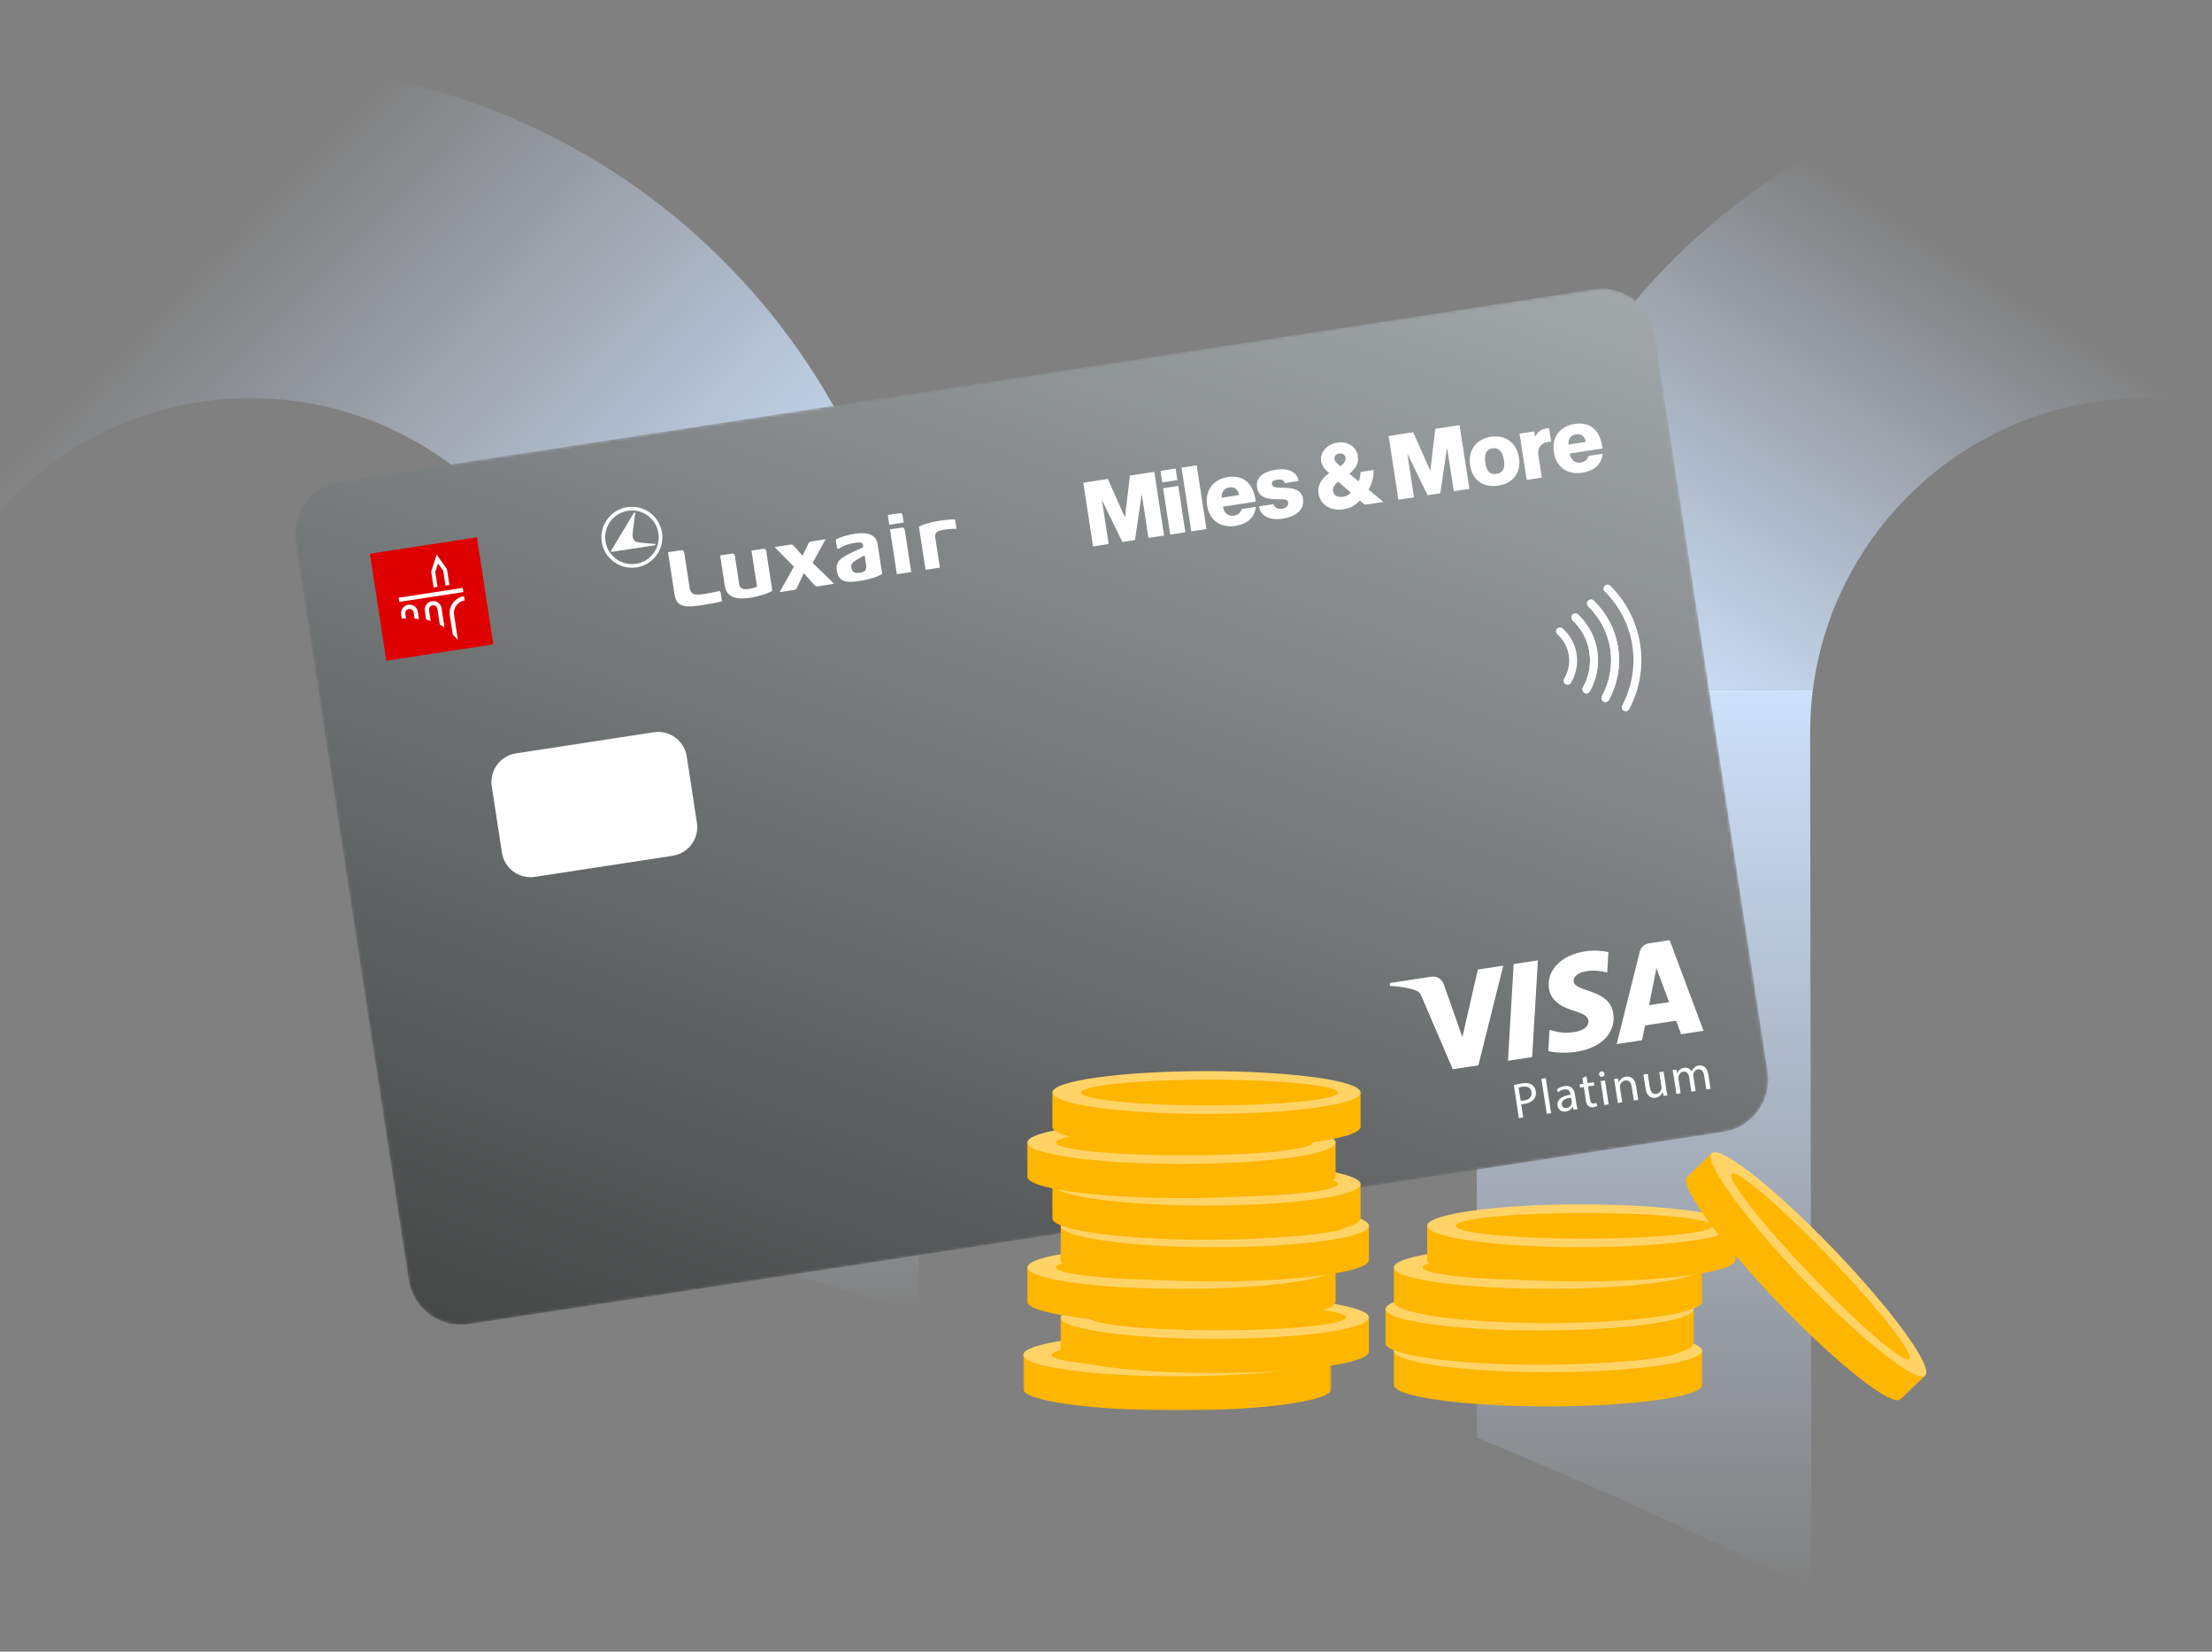 <?xml version="1.0" encoding="UTF-8"?>
<svg xmlns="http://www.w3.org/2000/svg" width="750" height="560" viewBox="0 0 750 560" fill="none">
  <rect x="0" y="0" width="750" height="560" fill="#808080" stroke="none"/>
  <g clip-path="url(#clip0_1274_2607)">
    <g clip-path="url(#clip1_1274_2607)">
      <path d="M85.03 22C54.95 22 26.26 27.86 0 38.48V173.21C20.78 149.77 51.14 134.99 85.03 134.99C142.65 134.99 190.41 178.06 197.62 233.79H311.11C303.55 115.64 205.2 22 85.03 22Z" fill="url(#paint0_linear_1274_2607)"></path>
      <path d="M197.84 412.451C236.44 422.231 274.34 433.281 311.6 445.591V248.451C311.6 243.531 311.42 238.641 311.11 233.801H197.62C198.24 238.601 198.56 243.491 198.56 248.451L197.84 412.451Z" fill="url(#paint1_linear_1274_2607)"></path>
      <path d="M727.15 134.99C734.98 134.99 742.62 135.78 750 137.29V23.14C742.48 22.39 734.86 22 727.15 22C607.01 22 508.66 115.64 501.1 233.79H614.68C621.87 178.06 669.51 134.99 727.15 134.99Z" fill="url(#paint2_linear_1274_2607)"></path>
      <path d="M500.78 487.399C539.03 503.189 576.87 520.329 614.17 538.929L613.74 248.439C613.74 243.469 614.06 238.579 614.68 233.789H501.1C500.79 238.639 500.61 243.519 500.61 248.439L500.78 487.389V487.399Z" fill="url(#paint3_linear_1274_2607)"></path>
    </g>
    <mask id="mask0_1274_2607" style="mask-type:luminance" maskUnits="userSpaceOnUse" x="100" y="97" width="500" height="353">
      <path fill-rule="evenodd" clip-rule="evenodd" d="M543.063 97.824C542.221 97.833 541.371 97.903 540.515 98.033L115.238 163.185C106.427 164.535 100.099 172.075 100 180.705V181.118C100.008 181.953 100.079 182.801 100.209 183.653L138.547 433.912C140.05 443.711 149.216 450.443 159.018 448.941L584.293 383.789C594.095 382.289 600.827 373.12 599.325 363.318L560.986 113.065C559.634 104.254 552.094 97.923 543.461 97.824H543.063Z" fill="white"></path>
    </mask>
    <g mask="url(#mask0_1274_2607)">
      <path fill-rule="evenodd" clip-rule="evenodd" d="M543.063 97.824C542.221 97.833 541.371 97.903 540.515 98.033L115.238 163.185C106.427 164.535 100.099 172.075 100 180.705V181.118C100.008 181.953 100.079 182.801 100.209 183.653L138.547 433.912C140.05 443.711 149.216 450.443 159.018 448.941L584.293 383.789C594.095 382.289 600.827 373.12 599.325 363.318L560.986 113.065C559.634 104.254 552.094 97.923 543.461 97.824H543.063Z" fill="url(#paint4_linear_1274_2607)"></path>
    </g>
    <path fill-rule="evenodd" clip-rule="evenodd" d="M130.974 224.015L167.262 218.454L161.701 182.166L125.416 187.724L130.974 224.015Z" fill="#DE0000"></path>
    <path fill-rule="evenodd" clip-rule="evenodd" d="M152.375 198.326L151.556 192.977L148.052 188.035L146.196 193.799L147.015 199.145L148.348 198.941L147.58 193.926L148.512 191.046L150.266 193.514L151.034 198.529L152.375 198.326Z" fill="white"></path>
    <path fill-rule="evenodd" clip-rule="evenodd" d="M135.353 204.07L157.115 200.735L156.897 199.32L135.136 202.655L135.353 204.07Z" fill="white"></path>
    <path fill-rule="evenodd" clip-rule="evenodd" d="M153.949 208.463C153.59 206.119 155.2 203.93 157.547 203.569L157.329 202.143C154.192 202.623 152.04 205.551 152.52 208.68L153.528 215.195C154.127 215.746 154.714 216.344 155.251 216.963L153.949 208.463Z" fill="white"></path>
    <path fill-rule="evenodd" clip-rule="evenodd" d="M149.717 206.212C149.477 204.648 148.014 203.575 146.444 203.815C144.879 204.055 143.806 205.52 144.044 207.082L144.504 210.07C145.012 210.194 145.521 210.335 146.02 210.499L145.461 206.865C145.34 206.082 145.879 205.348 146.661 205.227C147.446 205.108 148.181 205.648 148.299 206.43L149.124 211.776C149.666 212.047 150.194 212.343 150.711 212.66L149.717 206.212Z" fill="white"></path>
    <path fill-rule="evenodd" clip-rule="evenodd" d="M141.679 207.446C141.439 205.881 139.976 204.805 138.409 205.045C136.841 205.285 135.768 206.751 136.005 208.315L136.22 209.736C136.706 209.682 137.18 209.651 137.66 209.629L137.423 208.095C137.302 207.313 137.841 206.579 138.626 206.46C139.408 206.339 140.145 206.878 140.264 207.66L140.569 209.713C141.072 209.761 141.566 209.829 142.057 209.911L141.679 207.446Z" fill="white"></path>
    <path fill-rule="evenodd" clip-rule="evenodd" d="M228.088 290.14L181.365 297.298C176.011 298.117 171.004 294.44 170.185 289.089L166.74 266.607C165.918 261.253 169.595 256.246 174.949 255.427L221.675 248.268C227.026 247.449 232.03 251.126 232.852 256.478L236.297 278.959C237.116 284.314 233.442 289.321 228.088 290.14Z" fill="white"></path>
    <path d="M551.213 239.797C554.517 233.499 555.937 226.185 554.788 218.665C553.633 211.145 550.086 204.587 545.051 199.566" stroke="white" stroke-width="2.7" stroke-linecap="round"></path>
    <path d="M539.442 204.602C543.506 208.575 546.378 213.799 547.299 219.812C548.216 225.821 547.045 231.667 544.353 236.671" stroke="white" stroke-width="2.7" stroke-linecap="round"></path>
    <path d="M544.354 236.671C547.046 231.667 548.217 225.818 547.3 219.809C546.379 213.796 543.507 208.575 539.443 204.602" stroke="white" stroke-width="2.7" stroke-linecap="round"></path>
    <path d="M534.15 209.352C537.302 212.331 539.53 216.304 540.233 220.89C540.936 225.479 539.999 229.936 537.884 233.723" stroke="white" stroke-width="2.7" stroke-linecap="round"></path>
    <path d="M537.885 233.723C540 229.936 540.937 225.479 540.234 220.89C539.531 216.304 537.303 212.331 534.151 209.352" stroke="white" stroke-width="2.7" stroke-linecap="round"></path>
    <path d="M528.916 214.051C531.17 216.039 532.757 218.781 533.245 221.961C533.734 225.141 533.036 228.23 531.483 230.805" stroke="white" stroke-width="2.7" stroke-linecap="round"></path>
    <path fill-rule="evenodd" clip-rule="evenodd" d="M521.434 325.602L519.502 358.385L511.293 359.647L513.222 326.858L521.434 325.602ZM559.126 340.805L561.62 328.225L565.937 339.763L559.126 340.805ZM570.009 350.65L577.605 349.486L566.112 318.756L559.103 319.829C557.527 320.072 556.335 321.19 555.962 322.695L548.148 353.999L556.773 352.678L557.758 347.673L568.295 346.061L570.009 350.65ZM546.991 343.567C545.74 335.186 534.049 336.501 533.554 332.748C533.402 331.605 534.305 330.229 536.63 329.554C537.785 329.218 541.007 328.606 544.946 329.735L545.356 322.783C543.269 322.365 540.62 322.068 537.457 322.551C529.341 323.794 524.289 328.987 525.187 335.174C525.836 339.752 530.355 341.667 533.701 342.711C537.138 343.779 538.366 344.606 538.564 346.001C538.872 348.133 536.483 349.461 534.128 349.862C530.007 350.559 527.432 349.746 525.385 349.15L524.961 356.334C527.017 356.922 530.674 357.145 534.353 356.62C542.981 355.301 547.971 350.17 546.991 343.567ZM509.7 327.4L501.257 361.184L492.573 362.514L482.147 338.18C481.509 336.683 481.076 336.163 479.766 335.692C477.628 334.923 474.214 334.418 471.249 334.234L471.306 333.283L485.279 331.139C487.06 330.868 488.845 331.806 489.563 333.797L495.837 351.639L501.07 328.719L509.7 327.4Z" fill="white"></path>
    <path fill-rule="evenodd" clip-rule="evenodd" d="M515.582 373.157C515.913 373.194 516.319 373.162 516.805 373.089C518.564 372.821 519.505 371.804 519.265 370.245C519.039 368.754 517.873 368.195 516.263 368.444C515.627 368.54 515.15 368.667 514.91 368.768L515.582 373.157ZM513.292 367.938C513.978 367.712 514.882 367.472 516.054 367.294C517.494 367.074 518.598 367.243 519.361 367.746C520.064 368.186 520.558 368.952 520.708 369.954C520.866 370.976 520.691 371.826 520.211 372.499C519.564 373.436 518.372 374.046 516.949 374.266C516.514 374.331 516.11 374.379 515.763 374.345L516.458 378.864L515 379.087L513.292 367.938Z" fill="white"></path>
    <path fill-rule="evenodd" clip-rule="evenodd" d="M522.626 365.755L524.1 365.529L525.922 377.415L524.447 377.641L522.626 365.755Z" fill="white"></path>
    <path fill-rule="evenodd" clip-rule="evenodd" d="M532.702 372.141C531.093 372.356 529.308 372.918 529.551 374.494C529.698 375.448 530.404 375.801 531.155 375.685C532.208 375.525 532.773 374.754 532.903 374.031C532.934 373.872 532.94 373.7 532.917 373.548L532.702 372.141ZM533.555 376.245L533.278 375.242L533.23 375.248C532.877 375.957 532.09 376.66 530.937 376.835C529.297 377.086 528.283 376.058 528.102 374.886C527.803 372.929 529.381 371.591 532.513 371.13L532.488 370.958C532.386 370.292 532.016 369.117 530.358 369.371C529.604 369.484 528.853 369.837 528.342 370.294L527.856 369.374C528.458 368.837 529.387 368.402 530.409 368.244C532.886 367.863 533.747 369.467 533.996 371.088L534.462 374.118C534.569 374.821 534.707 375.499 534.891 376.038L533.555 376.245Z" fill="white"></path>
    <path fill-rule="evenodd" clip-rule="evenodd" d="M537.92 364.902L538.276 367.229L540.386 366.907L540.561 368.026L538.448 368.35L539.118 372.722C539.273 373.724 539.643 374.25 540.462 374.125C540.849 374.063 541.126 373.973 541.304 373.891L541.538 374.987C541.272 375.148 540.832 375.3 540.261 375.388C539.575 375.492 538.994 375.36 538.578 375.012C538.095 374.642 537.833 373.945 537.686 372.987L537.011 368.571L535.754 368.763L535.585 367.642L536.836 367.45L536.542 365.509L537.92 364.902Z" fill="white"></path>
    <path fill-rule="evenodd" clip-rule="evenodd" d="M543.957 374.651L542.714 366.549L544.188 366.324L545.428 374.426L543.957 374.651ZM544.008 364.022C544.101 364.521 543.794 364.976 543.206 365.066C542.689 365.148 542.26 364.804 542.184 364.301C542.105 363.779 542.427 363.321 542.961 363.239C543.514 363.155 543.926 363.502 544.008 364.022Z" fill="white"></path>
    <path fill-rule="evenodd" clip-rule="evenodd" d="M547.642 368.037C547.512 367.199 547.391 366.518 547.238 365.857L548.546 365.654L548.834 366.981L548.871 366.976C549.15 366.145 549.972 365.247 551.313 365.041C552.434 364.872 554.278 365.273 554.702 368.051L555.445 372.892L553.971 373.118L553.256 368.447C553.056 367.142 552.406 366.125 551.014 366.34C550.045 366.49 549.396 367.286 549.269 368.147C549.229 368.342 549.235 368.599 549.274 368.851L550.023 373.722L548.546 373.948L547.642 368.037Z" fill="white"></path>
    <path fill-rule="evenodd" clip-rule="evenodd" d="M564.95 369.172C565.08 370.011 565.21 370.748 565.359 371.372L564.055 371.575L563.764 370.265L563.733 370.271C563.448 370.979 562.725 371.965 561.284 372.185C560.014 372.383 558.381 371.911 557.946 369.065L557.221 364.326L558.692 364.103L559.378 368.59C559.615 370.129 560.242 371.095 561.584 370.886C562.569 370.737 563.151 369.946 563.32 369.251C563.369 369.02 563.377 368.748 563.34 368.48L562.575 363.507L564.049 363.281L564.95 369.172Z" fill="white"></path>
    <path fill-rule="evenodd" clip-rule="evenodd" d="M567.503 364.996C567.374 364.158 567.252 363.477 567.1 362.816L568.39 362.616L568.656 363.912L568.709 363.903C569.04 363.062 569.684 362.229 571.022 362.023C572.129 361.856 573.067 362.395 573.564 363.296L573.598 363.291C573.781 362.802 574.044 362.401 574.34 362.099C574.77 361.656 575.275 361.373 576.043 361.255C577.116 361.088 578.813 361.548 579.243 364.361L579.974 369.133L578.534 369.354L577.831 364.765C577.594 363.209 576.882 362.359 575.693 362.545C574.857 362.672 574.298 363.392 574.157 364.149C574.12 364.358 574.114 364.635 574.151 364.903L574.922 369.907L573.482 370.128L572.739 365.273C572.539 363.985 571.827 363.135 570.706 363.308C569.785 363.449 569.226 364.288 569.105 365.058C569.057 365.29 569.062 365.544 569.096 365.796L569.847 370.687L568.407 370.907L567.503 364.996Z" fill="white"></path>
    <path fill-rule="evenodd" clip-rule="evenodd" d="M293.67 191.567C293.864 192.832 293.751 193.846 291.498 194.19C289.651 194.47 288.872 193.851 288.64 192.326C288.488 191.327 288.979 190.652 290.402 189.827C291.314 189.285 292.224 188.802 293.167 188.291L293.67 191.567ZM289.665 180.994C287.64 181.302 285.186 182.011 283.452 182.889C283.39 182.918 283.376 182.974 283.387 183.048L283.774 185.583C283.834 185.956 283.989 186.112 284.223 186.078C284.373 186.058 284.54 185.939 284.763 185.804C286.141 184.931 287.734 184.378 289.727 184.073C292.164 183.7 292.517 184.047 292.644 184.869C292.749 185.552 292.707 185.578 291.761 185.996C289.626 186.973 287.093 187.958 285.169 189.449C283.825 190.489 283.517 192.025 283.755 193.57C284.269 196.922 286.491 197.738 291.043 197.038C294.87 196.453 297.564 195.538 299.111 194.62L297.555 184.46C296.974 180.65 293.093 180.466 289.665 180.994ZM305.527 178.91L301.763 179.486L304.093 194.685L308.958 193.942L306.815 179.966C306.665 178.989 306.383 178.78 305.527 178.91ZM323.468 176.077C322.282 176.097 320.664 176.233 318.822 176.515C316.137 176.939 313.265 177.625 311.568 178.554L313.813 193.193L318.673 192.448L317.088 182.115C316.933 181.112 317.396 180.302 318.359 179.997C319.031 179.788 320.031 179.59 320.695 179.497C322.059 179.299 323.366 179.229 324.075 179.319C324.075 179.319 324.196 179.328 324.253 179.265L324.278 179.11L323.866 176.41C323.829 176.162 323.742 176.074 323.468 176.077ZM304.782 174.042L301.018 174.618L301.523 177.913L306.386 177.165L306.058 175.016C305.9 173.991 305.714 173.898 304.782 174.042ZM258.859 186.06L254.798 186.681L256.667 198.889C255.958 199.273 254.676 199.556 253.806 199.689C251.827 199.991 250.838 199.378 250.649 198.13L249.153 188.376C249.085 187.927 248.672 187.622 248.235 187.689L244.171 188.314L245.741 198.565C246.306 202.241 249.158 203.459 254.363 202.662C257.5 202.182 260.454 201.202 261.863 200.293L259.788 186.746C259.714 186.292 259.305 185.989 258.859 186.06ZM279.922 182.833L275.014 183.584C274.582 183.649 274.283 183.847 274.102 184.253L272.176 188.331L272.077 188.345L269.104 185.022C268.81 184.688 268.482 184.584 268.053 184.652L262.637 185.482L269.172 192.141L264.345 200.777L269.27 200.023C269.734 199.952 270.036 199.687 270.188 199.35L272.493 194.431L272.617 194.411L276.073 198.275C276.446 198.743 276.808 198.868 277.288 198.794L282.848 197.941L275.525 190.847L279.922 182.833ZM243.036 200.564C242.256 200.737 240.534 201.101 239.412 201.276C238.28 201.451 237.238 201.573 236.8 201.595C234.849 201.688 234.089 201.016 233.79 199.062L232.062 187.783C231.903 186.752 231.663 186.439 230.469 186.62L226.504 187.227L228.602 200.915C229.207 204.862 230.46 206.334 237.413 205.266C242.787 204.445 244.792 203.86 244.792 203.86C244.792 203.86 244.518 201.999 244.411 201.284C244.264 200.344 244.154 200.316 243.036 200.564Z" fill="white"></path>
    <path fill-rule="evenodd" clip-rule="evenodd" d="M214.921 173.877L207.257 186.619C207.175 186.74 207.158 186.873 207.217 186.966C207.276 187.065 207.386 187.113 207.519 187.096L222.04 184.874C222.17 184.854 222.243 184.727 222.227 184.605C222.207 184.475 222.133 184.408 222.001 184.402C221.461 184.357 218.516 184.176 216.372 183.871C215.045 183.682 214.381 182.668 214.492 181.16C214.607 179.491 215.361 174.072 215.364 174.055C215.384 173.942 215.339 173.815 215.22 173.778C215.087 173.727 214.983 173.775 214.921 173.877Z" fill="white"></path>
    <path fill-rule="evenodd" clip-rule="evenodd" d="M212.892 173.179C207.931 173.939 204.525 178.578 205.287 183.549C206.047 188.507 210.684 191.913 215.646 191.151C220.607 190.394 224.016 185.751 223.256 180.795C222.491 175.785 217.854 172.416 212.892 173.179ZM212.7 171.928C218.323 171.067 223.598 174.944 224.468 180.609C225.326 186.223 221.455 191.504 215.832 192.365C210.176 193.235 204.898 189.352 204.039 183.738C203.172 178.073 207.044 172.795 212.7 171.928Z" fill="white"></path>
    <path fill-rule="evenodd" clip-rule="evenodd" d="M525.232 145.187L525.927 149.728C525.672 149.742 525.221 149.762 524.873 149.815C522.515 150.177 521.236 151.947 521.575 154.156L522.764 161.925L517.627 162.713L515.224 147.025L520.188 146.266L520.544 148.09C521.194 146.695 522.239 145.571 524.399 145.241C524.803 145.204 525.077 145.184 525.232 145.187ZM505.478 148.084C510.443 147.327 514.249 150.12 515.029 155.209C515.789 160.174 513.128 163.859 507.992 164.647C502.852 165.432 499.212 162.741 498.458 157.799C497.664 152.637 500.539 148.844 505.478 148.084ZM507.382 160.674C509.565 160.34 510.361 158.894 509.92 156.017C509.471 153.088 508.161 151.665 506.051 151.987C503.869 152.32 503.174 154.105 503.617 156.985C504.078 159.835 505.17 161.012 507.382 160.674ZM435.879 165.379C439.307 165.54 441.366 166.367 441.786 169.126C442.3 172.475 439.858 175.085 434.992 175.83C430.397 176.533 427.466 174.977 426.862 171.69L431.801 170.933C431.973 172.052 433.219 172.724 434.707 172.495C436.048 172.289 436.938 171.467 436.768 170.349C436.627 169.431 435.91 169.236 433.501 169.25C430.654 169.253 426.811 169.208 426.212 165.286C425.599 161.29 429.327 159.753 432.504 159.265C437.045 158.57 439.77 160.109 440.304 163.077L435.585 163.8C435.433 162.806 434.605 162.374 433.018 162.617C431.775 162.806 431.132 163.238 431.264 164.105C431.459 165.548 433.374 165.28 435.879 165.379ZM416.368 161.738C421.632 160.93 425.094 163.957 425.749 170.08L414.631 171.786C415.023 174.011 416.464 175.135 418.404 174.838C419.768 174.632 420.688 173.853 421.005 172.585L425.794 171.85C425.5 175.403 422.877 177.685 418.954 178.286C413.744 179.086 410.048 176.346 409.282 171.359C408.503 166.27 411.304 162.514 416.368 161.738ZM416.806 165.251C415.168 165.503 414.193 166.593 414.193 168.753L420.149 167.838C419.742 165.844 418.545 164.989 416.806 165.251ZM394.064 163.554L393.468 159.657L398.605 158.872L399.201 162.769L394.064 163.554ZM383.115 161.244L391.384 159.976L394.688 181.571L389.401 182.381L387.153 167.713L387.08 167.722L384.835 183.081L380.543 183.737L373.728 169.769L373.652 169.78L375.9 184.448L370.613 185.259L367.304 163.667L375.62 162.393L381.387 175.327L381.438 175.321L383.115 161.244ZM396.775 181.252L394.366 165.539L399.509 164.754L401.912 180.464L396.775 181.252ZM403.922 180.159L400.615 158.561L405.752 157.776L409.062 179.368L403.922 180.159ZM486.65 145.407L484.979 159.532L484.931 159.541L479.155 146.553L470.839 147.83L474.146 169.425L479.432 168.614L477.19 153.969L477.241 153.961L484.049 167.908L488.342 167.248L490.618 151.913L490.669 151.905L492.914 166.547L498.2 165.74L494.891 144.145L486.65 145.407ZM469.055 170.179L464.019 165.996C465.163 164.017 465.79 161.814 465.742 159.332L461.323 160.007C461.252 161.187 461.063 162.283 460.676 163.232L457.533 160.639C459.738 158.775 460.761 156.996 460.408 154.686C459.899 151.385 456.926 149.53 453.449 150.063C449.9 150.606 447.482 153.387 447.943 156.392C448.194 158.03 449.225 159.143 450.687 160.394C447.847 162.404 446.652 164.72 447.053 167.352C447.638 171.173 451.249 173.339 455.516 172.684C457.651 172.356 459.462 171.393 461.077 169.673L462.777 171.139L469.055 170.179ZM454.045 153.78C455.039 153.628 456.042 154.06 456.222 155.226C456.358 156.119 455.915 156.875 454.553 158.098C453.285 157.124 452.61 156.542 452.478 155.672C452.337 154.729 452.952 153.95 454.045 153.78ZM455.423 168.431C453.661 168.699 452.218 168.061 451.978 166.497C451.806 165.376 452.351 164.455 453.726 163.306L458.001 167.019C457.236 167.824 456.443 168.276 455.423 168.431ZM533.95 143.724C539.211 142.916 542.673 145.947 543.331 152.069L532.213 153.772C532.628 155.994 534.046 157.124 535.983 156.827C537.347 156.618 538.267 155.839 538.584 154.574L543.373 153.84C543.079 157.389 540.459 159.671 536.536 160.273C531.32 161.072 527.627 158.335 526.861 153.348C526.082 148.259 528.861 144.503 533.95 143.724ZM534.359 147.246C532.721 147.495 531.747 148.585 531.747 150.745L537.703 149.833C537.296 147.833 536.121 146.975 534.359 147.246Z" fill="white"></path>
    <mask id="mask1_1274_2607" style="mask-type:luminance" maskUnits="userSpaceOnUse" x="346" y="459" width="106" height="20">
      <path fill-rule="evenodd" clip-rule="evenodd" d="M346.943 459.359H451.431V478.226H346.943V459.359Z" fill="white"></path>
    </mask>
    <g mask="url(#mask1_1274_2607)">
      <path fill-rule="evenodd" clip-rule="evenodd" d="M346.943 459.359V470.969C346.943 474.976 370.332 478.226 399.187 478.226C428.04 478.226 451.431 474.976 451.431 470.969V459.359H346.943Z" fill="#FFB600"></path>
    </g>
    <path fill-rule="evenodd" clip-rule="evenodd" d="M451.431 459.37C451.431 463.377 428.04 466.625 399.187 466.625C370.334 466.625 346.943 463.377 346.943 459.37C346.943 455.363 370.334 452.115 399.187 452.115C428.04 452.115 451.431 455.363 451.431 459.37Z" fill="#FFD366"></path>
    <path fill-rule="evenodd" clip-rule="evenodd" d="M443.69 459.37C443.69 461.776 424.202 463.722 400.155 463.722C376.109 463.722 356.618 461.776 356.618 459.37C356.618 456.964 376.109 455.016 400.155 455.016C424.202 455.016 443.69 456.964 443.69 459.37Z" fill="#FFB600"></path>
    <path fill-rule="evenodd" clip-rule="evenodd" d="M359.651 446.652V458.262C359.651 462.269 383.04 465.519 411.895 465.519C440.748 465.519 464.139 462.269 464.139 458.262V446.652H359.651Z" fill="#FFB600"></path>
    <path fill-rule="evenodd" clip-rule="evenodd" d="M464.138 446.663C464.138 450.67 440.747 453.918 411.895 453.918C383.042 453.918 359.651 450.67 359.651 446.663C359.651 442.656 383.042 439.408 411.895 439.408C440.747 439.408 464.138 442.656 464.138 446.663Z" fill="#FFD366"></path>
    <path fill-rule="evenodd" clip-rule="evenodd" d="M456.397 446.663C456.397 449.069 436.909 451.015 412.862 451.015C388.816 451.015 369.325 449.069 369.325 446.663C369.325 444.257 388.816 442.309 412.862 442.309C436.909 442.309 456.397 444.257 456.397 446.663Z" fill="#FFB600"></path>
    <path fill-rule="evenodd" clip-rule="evenodd" d="M348.355 429.709V441.318C348.355 445.326 371.744 448.576 400.599 448.576C429.452 448.576 452.843 445.326 452.843 441.318V429.709H348.355Z" fill="#FFB600"></path>
    <path fill-rule="evenodd" clip-rule="evenodd" d="M452.843 429.72C452.843 433.727 429.452 436.974 400.599 436.974C371.746 436.974 348.355 433.727 348.355 429.72C348.355 425.712 371.746 422.465 400.599 422.465C429.452 422.465 452.843 425.712 452.843 429.72Z" fill="#FFD366"></path>
    <path fill-rule="evenodd" clip-rule="evenodd" d="M445.101 429.718C445.101 432.124 425.613 434.07 401.567 434.07C377.52 434.07 358.029 432.124 358.029 429.718C358.029 427.312 377.52 425.363 401.567 425.363C425.613 425.363 445.101 427.312 445.101 429.718Z" fill="#FFB600"></path>
    <path fill-rule="evenodd" clip-rule="evenodd" d="M359.651 415.588V427.197C359.651 431.204 383.04 434.455 411.895 434.455C440.748 434.455 464.139 431.204 464.139 427.197V415.588H359.651Z" fill="#FFB600"></path>
    <path fill-rule="evenodd" clip-rule="evenodd" d="M464.138 415.599C464.138 419.606 440.747 422.853 411.895 422.853C383.042 422.853 359.651 419.606 359.651 415.599C359.651 411.591 383.042 408.344 411.895 408.344C440.747 408.344 464.138 411.591 464.138 415.599Z" fill="#FFD366"></path>
    <path fill-rule="evenodd" clip-rule="evenodd" d="M456.397 415.601C456.397 418.007 436.909 419.952 412.862 419.952C388.816 419.952 369.325 418.007 369.325 415.601C369.325 413.195 388.816 411.246 412.862 411.246C436.909 411.246 456.397 413.195 456.397 415.601Z" fill="#FFB600"></path>
    <path fill-rule="evenodd" clip-rule="evenodd" d="M356.827 401.469V413.078C356.827 417.085 380.215 420.336 409.071 420.336C437.923 420.336 461.314 417.085 461.314 413.078V401.469H356.827Z" fill="#FFB600"></path>
    <path fill-rule="evenodd" clip-rule="evenodd" d="M461.315 401.479C461.315 405.487 437.923 408.734 409.071 408.734C380.218 408.734 356.827 405.487 356.827 401.479C356.827 397.472 380.218 394.225 409.071 394.225C437.923 394.225 461.315 397.472 461.315 401.479Z" fill="#FFD366"></path>
    <path fill-rule="evenodd" clip-rule="evenodd" d="M453.574 401.48C453.574 403.886 434.085 405.831 410.039 405.831C385.993 405.831 366.502 403.886 366.502 401.48C366.502 399.074 385.993 397.125 410.039 397.125C434.085 397.125 453.574 399.074 453.574 401.48Z" fill="#FFB600"></path>
    <path fill-rule="evenodd" clip-rule="evenodd" d="M348.355 387.348V398.957C348.355 402.964 371.744 406.215 400.599 406.215C429.452 406.215 452.843 402.964 452.843 398.957V387.348H348.355Z" fill="#FFB600"></path>
    <path fill-rule="evenodd" clip-rule="evenodd" d="M452.843 387.36C452.843 391.367 429.452 394.615 400.599 394.615C371.746 394.615 348.355 391.367 348.355 387.36C348.355 383.353 371.746 380.105 400.599 380.105C429.452 380.105 452.843 383.353 452.843 387.36Z" fill="#FFD366"></path>
    <path fill-rule="evenodd" clip-rule="evenodd" d="M445.101 387.358C445.101 389.765 425.613 391.71 401.567 391.71C377.52 391.71 358.029 389.765 358.029 387.358C358.029 384.952 377.52 383.004 401.567 383.004C425.613 383.004 445.101 384.952 445.101 387.358Z" fill="#FFB600"></path>
    <path fill-rule="evenodd" clip-rule="evenodd" d="M356.827 370.404V382.014C356.827 386.021 380.215 389.271 409.071 389.271C437.923 389.271 461.314 386.021 461.314 382.014V370.404H356.827Z" fill="#FFB600"></path>
    <path fill-rule="evenodd" clip-rule="evenodd" d="M461.314 370.415C461.314 374.422 437.923 377.67 409.071 377.67C380.218 377.67 356.827 374.422 356.827 370.415C356.827 366.408 380.218 363.16 409.071 363.16C437.923 363.16 461.314 366.408 461.314 370.415Z" fill="#FFD366"></path>
    <path fill-rule="evenodd" clip-rule="evenodd" d="M453.574 370.417C453.574 372.823 434.085 374.769 410.039 374.769C385.993 374.769 366.502 372.823 366.502 370.417C366.502 368.011 385.993 366.062 410.039 366.062C434.085 366.062 453.574 368.011 453.574 370.417Z" fill="#FFB600"></path>
    <path fill-rule="evenodd" clip-rule="evenodd" d="M472.61 457.949V469.559C472.61 473.566 495.999 476.816 524.854 476.816C553.707 476.816 577.098 473.566 577.098 469.559V457.949H472.61Z" fill="#FFB600"></path>
    <path fill-rule="evenodd" clip-rule="evenodd" d="M577.098 457.96C577.098 461.967 553.707 465.215 524.854 465.215C496.001 465.215 472.61 461.967 472.61 457.96C472.61 453.953 496.001 450.705 524.854 450.705C553.707 450.705 577.098 453.953 577.098 457.96Z" fill="#FFD366"></path>
    <path fill-rule="evenodd" clip-rule="evenodd" d="M569.357 457.96C569.357 460.366 549.869 462.312 525.822 462.312C501.776 462.312 482.285 460.366 482.285 457.96C482.285 455.554 501.776 453.605 525.822 453.605C549.869 453.605 569.357 455.554 569.357 457.96Z" fill="#FFB600"></path>
    <path fill-rule="evenodd" clip-rule="evenodd" d="M469.786 443.828V455.438C469.786 459.445 493.174 462.695 522.03 462.695C550.882 462.695 574.273 459.445 574.273 455.438V443.828H469.786Z" fill="#FFB600"></path>
    <path fill-rule="evenodd" clip-rule="evenodd" d="M574.273 443.839C574.273 447.846 550.882 451.094 522.03 451.094C493.177 451.094 469.786 447.846 469.786 443.839C469.786 439.832 493.177 436.584 522.03 436.584C550.882 436.584 574.273 439.832 574.273 443.839Z" fill="#FFD366"></path>
    <path fill-rule="evenodd" clip-rule="evenodd" d="M566.533 443.839C566.533 446.245 547.044 448.191 522.998 448.191C498.952 448.191 479.461 446.245 479.461 443.839C479.461 441.433 498.952 439.484 522.998 439.484C547.044 439.484 566.533 441.433 566.533 443.839Z" fill="#FFB600"></path>
    <path fill-rule="evenodd" clip-rule="evenodd" d="M472.61 429.709V441.318C472.61 445.326 495.999 448.576 524.854 448.576C553.707 448.576 577.098 445.326 577.098 441.318V429.709H472.61Z" fill="#FFB600"></path>
    <path fill-rule="evenodd" clip-rule="evenodd" d="M577.098 429.72C577.098 433.727 553.707 436.974 524.854 436.974C496.001 436.974 472.61 433.727 472.61 429.72C472.61 425.712 496.001 422.465 524.854 422.465C553.707 422.465 577.098 425.712 577.098 429.72Z" fill="#FFD366"></path>
    <path fill-rule="evenodd" clip-rule="evenodd" d="M569.357 429.718C569.357 432.124 549.869 434.07 525.822 434.07C501.776 434.07 482.285 432.124 482.285 429.718C482.285 427.312 501.776 425.363 525.822 425.363C549.869 425.363 569.357 427.312 569.357 429.718Z" fill="#FFB600"></path>
    <path fill-rule="evenodd" clip-rule="evenodd" d="M483.906 415.588V427.197C483.906 431.204 507.294 434.455 536.15 434.455C565.002 434.455 588.393 431.204 588.393 427.197V415.588H483.906Z" fill="#FFB600"></path>
    <path fill-rule="evenodd" clip-rule="evenodd" d="M588.393 415.599C588.393 419.606 565.002 422.853 536.15 422.853C507.297 422.853 483.906 419.606 483.906 415.599C483.906 411.591 507.297 408.344 536.15 408.344C565.002 408.344 588.393 411.591 588.393 415.599Z" fill="#FFD366"></path>
    <path fill-rule="evenodd" clip-rule="evenodd" d="M580.653 415.601C580.653 418.007 561.165 419.952 537.118 419.952C513.072 419.952 493.581 418.007 493.581 415.601C493.581 413.195 513.072 411.246 537.118 411.246C561.165 411.246 580.653 413.195 580.653 415.601Z" fill="#FFB600"></path>
    <path fill-rule="evenodd" clip-rule="evenodd" d="M580.404 390.986L572.031 399.026C569.142 401.802 582.997 420.926 602.979 441.739C622.962 462.552 641.507 477.174 644.396 474.395L652.772 466.356L580.404 390.986Z" fill="#FFB600"></path>
    <path fill-rule="evenodd" clip-rule="evenodd" d="M652.763 466.362C649.874 469.138 631.329 454.518 611.347 433.705C591.364 412.89 577.51 393.768 580.399 390.992C583.287 388.216 601.833 402.839 621.815 423.652C641.798 444.464 655.652 463.588 652.763 466.362Z" fill="#FFD366"></path>
    <path fill-rule="evenodd" clip-rule="evenodd" d="M647.405 460.779C645.671 462.445 630.763 449.735 614.11 432.39C597.457 415.048 585.365 399.637 587.099 397.971C588.833 396.305 603.738 409.016 620.394 426.36C637.044 443.703 649.136 459.113 647.405 460.779Z" fill="#FFB600"></path>
  </g>
  <defs>
    <linearGradient id="paint0_linear_1274_2607" x1="249" y1="234" x2="84.5" y2="72" gradientUnits="userSpaceOnUse">
      <stop stop-color="#CDE1FB"></stop>
      <stop offset="1" stop-color="#CDE1FB" stop-opacity="0"></stop>
    </linearGradient>
    <linearGradient id="paint1_linear_1274_2607" x1="254.61" y1="233.801" x2="254.61" y2="445.591" gradientUnits="userSpaceOnUse">
      <stop stop-color="#CDE1FB"></stop>
      <stop offset="1" stop-color="#CDE1FB" stop-opacity="0"></stop>
    </linearGradient>
    <linearGradient id="paint2_linear_1274_2607" x1="658" y1="82" x2="559" y2="234" gradientUnits="userSpaceOnUse">
      <stop stop-color="#CDE1FB" stop-opacity="0"></stop>
      <stop offset="1" stop-color="#CDE1FB"></stop>
    </linearGradient>
    <linearGradient id="paint3_linear_1274_2607" x1="557.645" y1="233.789" x2="557.645" y2="538.929" gradientUnits="userSpaceOnUse">
      <stop stop-color="#CDE1FB"></stop>
      <stop offset="1" stop-color="#CDE1FB" stop-opacity="0"></stop>
    </linearGradient>
    <linearGradient id="paint4_linear_1274_2607" x1="497.901" y1="589.966" x2="664.278" y2="121.217" gradientUnits="userSpaceOnUse">
      <stop stop-color="#424444"></stop>
      <stop offset="1" stop-color="#A5AAAC"></stop>
    </linearGradient>
    <clipPath id="clip0_1274_2607">
      <rect width="750" height="560" fill="white"></rect>
    </clipPath>
    <clipPath id="clip1_1274_2607">
      <rect width="750" height="560" fill="white"></rect>
    </clipPath>
  </defs>
</svg>
